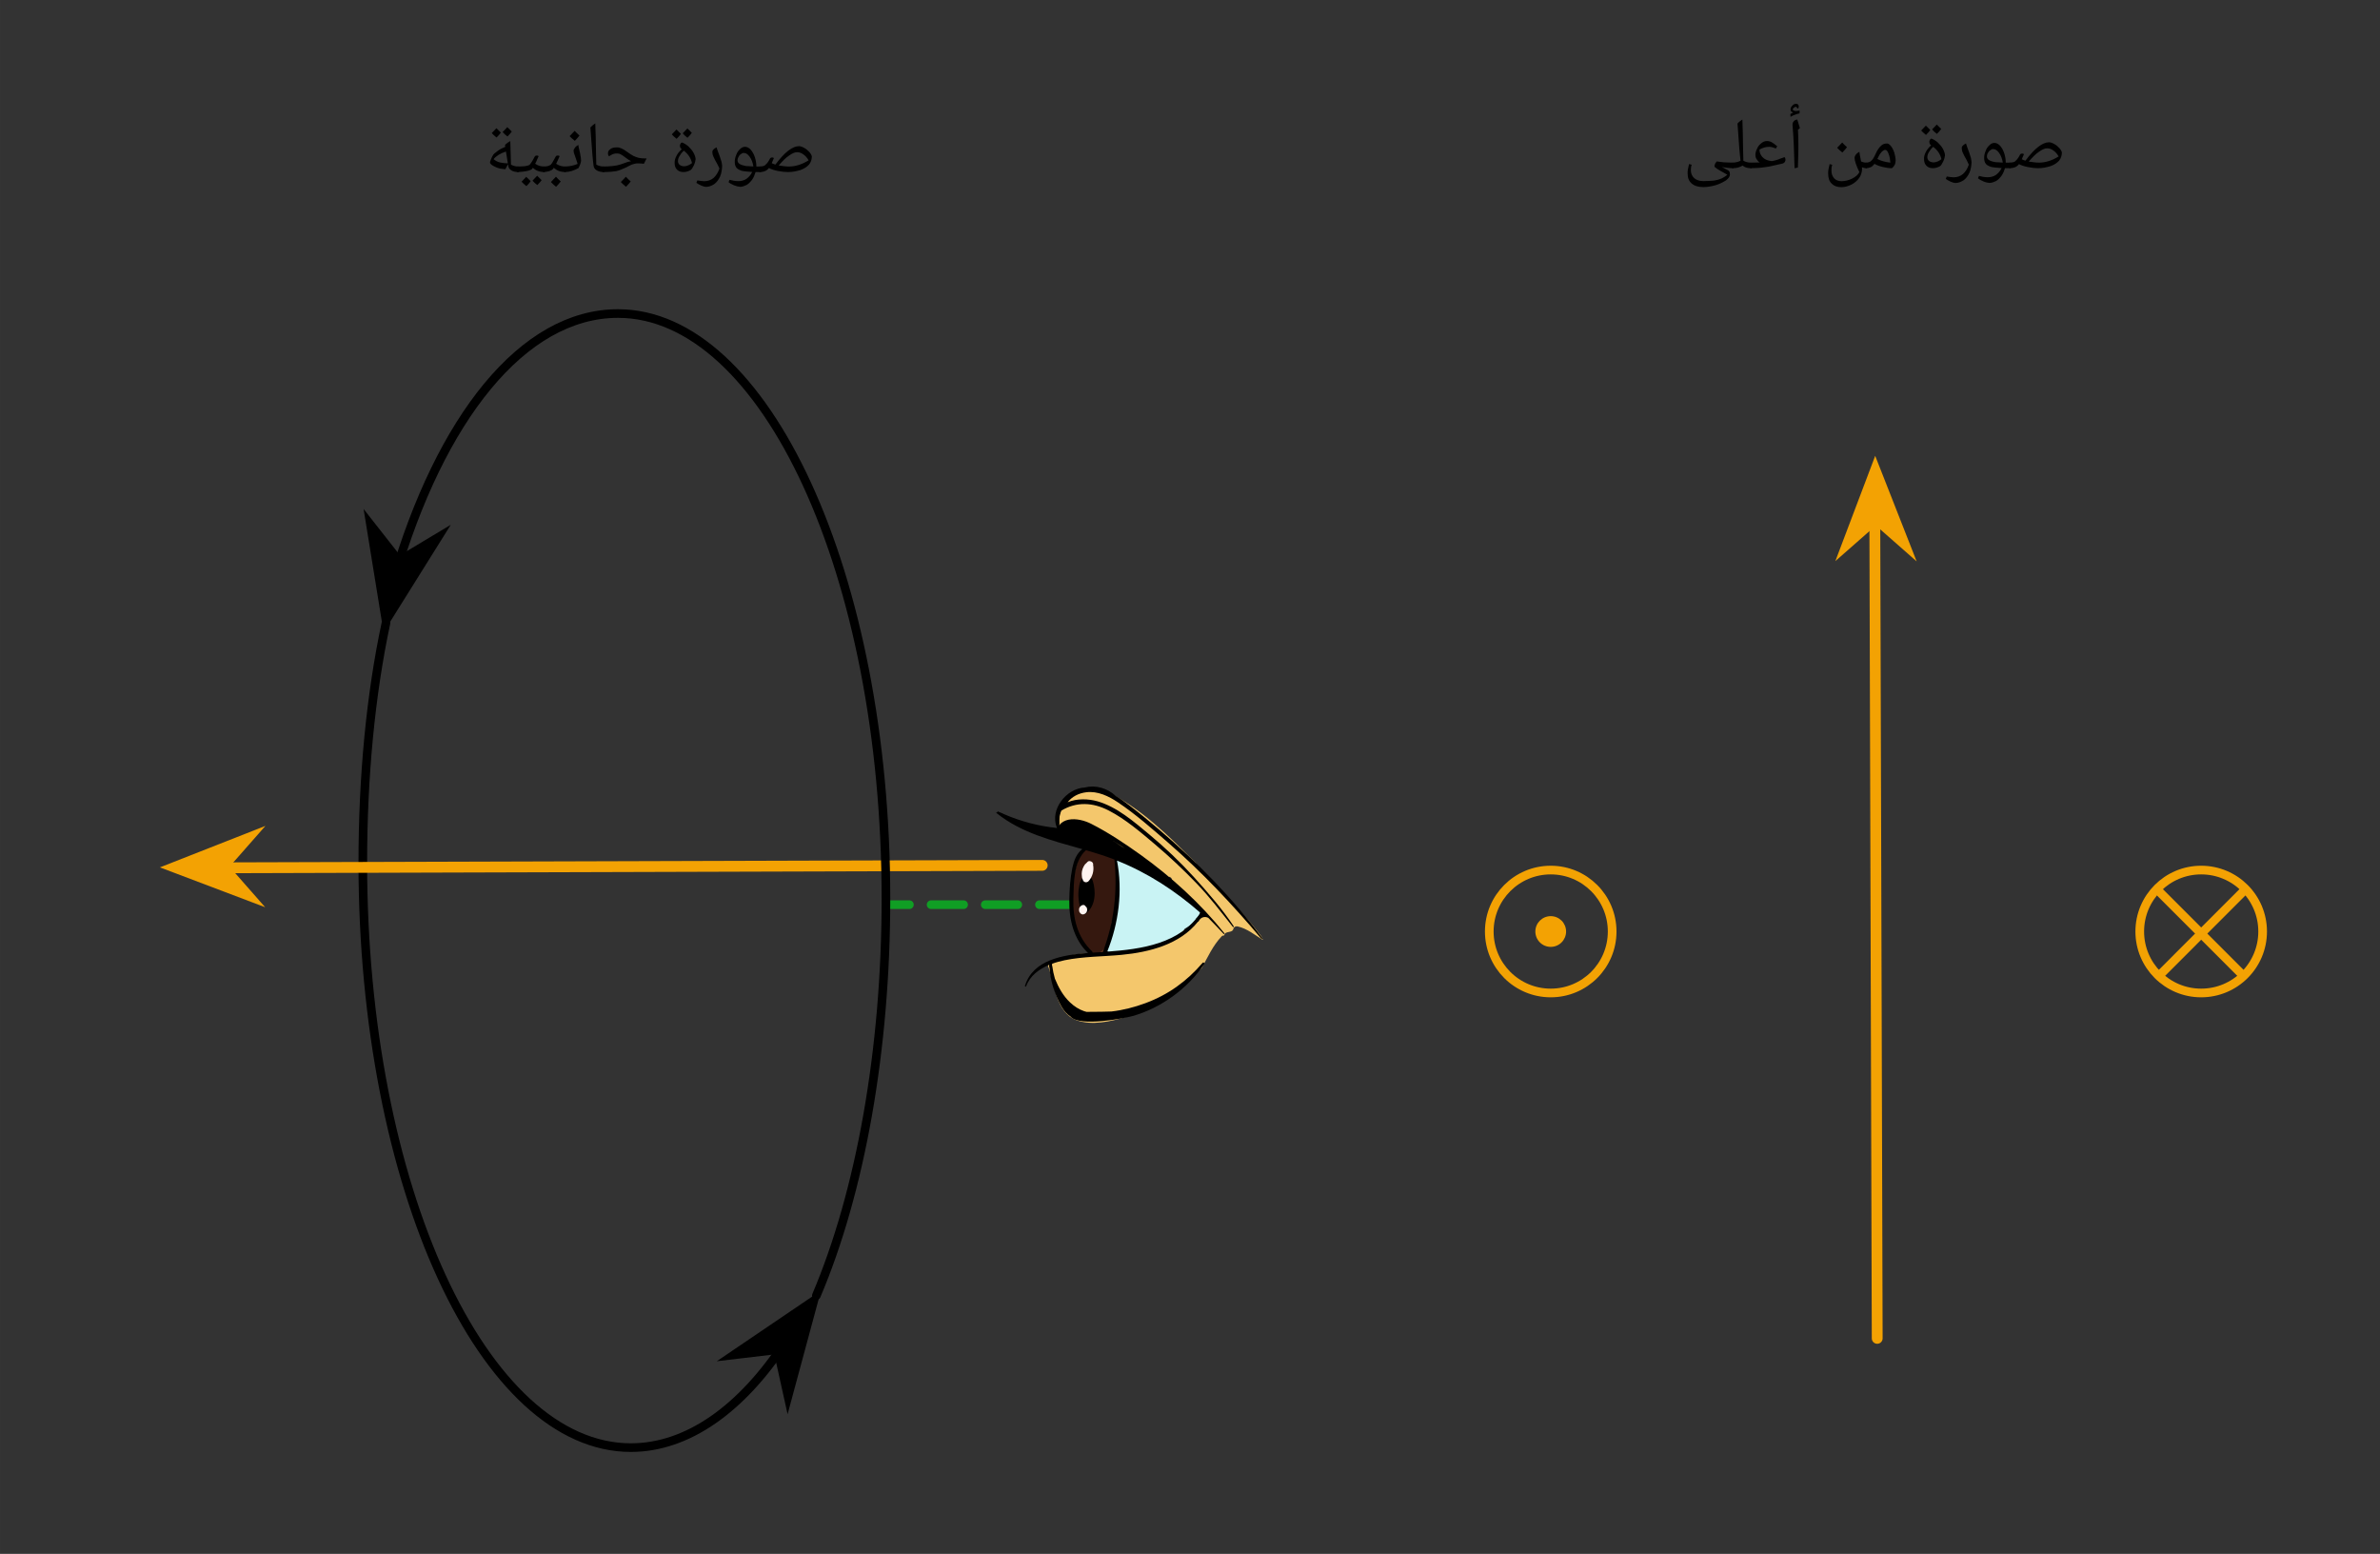<svg width="489.947" height="319.813" viewBox="0 0 367.46 239.86" class="displayed_equation" xmlns="http://www.w3.org/2000/svg">
  <rect x="0" y="0" width="367.46" height="239.86" fill="#333333" stroke="none"/>
  <defs>
    <clipPath id="svg705151051624tikz_00006a">
      <path d="M 94 181 L 145 181 L 145 224.125 L 94 224.125 Z M 94 181" />
    </clipPath>
    <clipPath id="svg705151051624tikz_00006b">
      <path d="M 55 95 L 122 95 L 122 224.125 L 55 224.125 Z M 55 95" />
    </clipPath>
    <clipPath id="svg705151051624tikz_00006c">
      <path d="M 60 47.727 L 138 47.727 L 138 201 L 60 201 Z M 60 47.727" />
    </clipPath>
    <clipPath id="svg705151051624tikz_00006d">
      <path d="M 314 118 L 351.727 118 L 351.727 170 L 314 170 Z M 314 118" />
    </clipPath>
    <clipPath id="svg705151051624tikz_00006e">
      <path d="M 313 118 L 351.727 118 L 351.727 170 L 313 170 Z M 313 118" />
    </clipPath>
  </defs>
  <path d="M 1655.078 1002.116 L 1367.852 1002.116" transform="matrix(.1 0 0 -.1 0 239.86)" fill="none" stroke-width="13.336" stroke-linecap="round" stroke-linejoin="round" stroke="#109e24" stroke-dasharray="50.199,33.466" stroke-miterlimit="10" />
  <path d="M 595.977 1441.217 L 675.586 1568.522 L 615.859 1532.702 L 572.109 1588.405 Z M 595.977 1441.217" transform="matrix(.1 0 0 -.1 0 239.86)" stroke-width="13.37" stroke-linecap="round" stroke="#000" stroke-miterlimit="10" />
  <path d="M 125.641 200.781 L 113.312 209.137 L 120.078 208.336 L 121.664 215.5 Z M 125.641 200.781" />
  <g clip-path="url(#svg705151051624tikz_00006a)">
    <path d="M 1256.406 390.788 L 1133.125 307.233 L 1200.781 315.241 L 1216.641 243.6 Z M 1256.406 390.788" transform="matrix(.1 0 0 -.1 0 239.86)" fill="none" stroke-width="13.37" stroke-linecap="round" stroke="#000" stroke-miterlimit="10" />
  </g>
  <g clip-path="url(#svg705151051624tikz_00006b)">
    <path d="M 595.977 1437.233 C 572.109 1325.787 560.156 1198.483 560.156 1067.155 C 560.156 565.866 747.188 164.03 973.984 164.03 C 1061.523 164.03 1145.078 223.717 1212.656 327.116" transform="matrix(.1 0 0 -.1 0 239.86)" fill="none" stroke-width="13.336" stroke-linecap="round" stroke-linejoin="round" stroke="#000" stroke-miterlimit="10" />
  </g>
  <path d="M 340.508 1059.03 L 1609.141 1062.819" transform="matrix(.1 0 0 -.1 0 239.86)" fill="none" stroke-width="16.733" stroke-linecap="round" stroke-linejoin="round" stroke="#f3a203" stroke-miterlimit="10" />
  <path d="M 403.711 1002.116 L 352.148 1060.748 L 403.984 1119.655 L 251.523 1059.733 Z M 403.711 1002.116" transform="matrix(.1 0 0 -.1 0 239.86)" fill="#f3a203" stroke-width="3.347" stroke="#f3a203" stroke-miterlimit="10" />
  <path d="M 2894.609 1601.256 L 2898.32 332.702" transform="matrix(.1 0 0 -.1 0 239.86)" fill="none" stroke-width="16.733" stroke-linecap="round" stroke-linejoin="round" stroke="#f3a203" stroke-miterlimit="10" />
  <path d="M 2837.617 1538.131 L 2896.211 1589.655 L 2955.156 1537.819 L 2895.234 1690.319 Z M 2837.617 1538.131" transform="matrix(.1 0 0 -.1 0 239.86)" fill="#f3a203" stroke-width="3.347" stroke="#f3a203" stroke-miterlimit="10" />
  <g clip-path="url(#svg705151051624tikz_00006c)">
    <path d="M 1260.43 398.795 C 1328.086 557.936 1367.852 776.725 1367.852 1011.53 C 1367.852 1512.819 1180.82 1914.616 954.102 1914.616 C 806.836 1914.616 679.531 1751.569 607.93 1504.889" transform="matrix(.1 0 0 -.1 0 239.86)" fill="none" stroke-width="13.336" stroke-linecap="round" stroke-linejoin="round" stroke="#000" stroke-miterlimit="10" />
  </g>
  <path d="M 2489.102 960.709 C 2489.102 908.288 2446.641 865.827 2394.258 865.827 C 2341.836 865.827 2299.375 908.288 2299.375 960.709 C 2299.375 1013.092 2341.836 1055.553 2394.258 1055.553 C 2446.641 1055.553 2489.102 1013.092 2489.102 960.709 Z M 2489.102 960.709" transform="matrix(.1 0 0 -.1 0 239.86)" fill="none" stroke-width="13.386" stroke-linecap="round" stroke-linejoin="round" stroke="#f3a203" stroke-miterlimit="10" />
  <path d="M 241.797 143.789 C 241.797 145.102 240.734 146.164 239.426 146.164 C 238.113 146.164 237.051 145.102 237.051 143.789 C 237.051 142.48 238.113 141.418 239.426 141.418 C 240.734 141.418 241.797 142.48 241.797 143.789 Z M 241.797 143.789" fill="#f3a203" />
  <path d="M 3493.398 960.709 C 3493.398 908.288 3450.859 865.827 3398.516 865.827 C 3346.133 865.827 3303.672 908.288 3303.672 960.709 C 3303.672 1013.092 3346.133 1055.553 3398.516 1055.553 C 3450.859 1055.553 3493.398 1013.092 3493.398 960.709 Z M 3493.398 960.709" transform="matrix(.1 0 0 -.1 0 239.86)" fill="none" stroke-width="13.386" stroke-linecap="round" stroke-linejoin="round" stroke="#f3a203" stroke-miterlimit="10" />
  <g clip-path="url(#svg705151051624tikz_00006d)">
    <path d="M 3467.852 1026.881 L 3333.086 891.998" transform="matrix(.1 0 0 -.1 0 239.86)" fill="none" stroke-width="13.386" stroke="#f3a203" stroke-miterlimit="10" />
  </g>
  <g clip-path="url(#svg705151051624tikz_00006e)">
    <path d="M 3329.141 1026.881 L 3463.359 892.623" transform="matrix(.1 0 0 -.1 0 239.86)" fill="none" stroke-width="13.386" stroke="#f3a203" stroke-miterlimit="10" />
  </g>
  <path d="M 194.758 144.555 C 192.711 141.832 190.32 139.332 188.039 136.879 C 187.48 136.285 185.32 134.535 184.609 133.203 C 180.391 128.977 176.141 124.723 170.715 122.105 C 170.184 121.914 169.637 121.758 169.07 121.625 C 169.02 121.617 168.969 121.594 168.93 121.574 C 167.699 121.547 166.578 121.703 165.488 122.395 C 164.32 123.715 163.719 125.316 163.133 127.078 C 163.133 127.078 163.133 127.086 163.125 127.086 C 163.145 127.223 163.164 127.363 163.188 127.492 C 163.48 127.539 163.77 127.594 164.051 127.652 C 164.129 127.629 164.211 127.625 164.301 127.645 C 164.785 127.734 165.246 127.883 165.691 128.059 C 165.848 128.105 166.008 128.145 166.172 128.191 C 166.258 128.215 166.328 128.262 166.383 128.312 C 166.773 128.453 167.164 128.613 167.523 128.82 C 167.371 127.941 166.539 127.289 165.66 127.23 C 165.113 127.055 164.504 127.086 164.012 127.422 C 164.066 127.281 164.117 127.141 164.168 127.008 C 164.695 126.902 165.215 126.836 165.727 126.789 C 169.91 129.785 174.211 132.602 178.621 135.25 C 179.309 135.664 180.031 135.625 180.617 135.336 C 180.699 135.414 180.793 135.492 180.879 135.57 C 180.898 135.754 180.98 135.941 181.145 136.09 C 182.309 137.207 183.477 138.316 184.645 139.43 C 184.684 139.594 184.773 139.758 184.941 139.895 C 185.234 140.145 185.543 140.5 185.879 140.777 C 185.176 141.551 184.551 142.391 183.93 143.242 C 183.785 143.398 183.633 143.559 183.484 143.715 C 183.094 143.551 182.648 143.551 182.191 143.809 C 181.328 144.289 180.473 144.781 179.609 145.266 C 179.488 145.285 179.355 145.309 179.223 145.355 C 176.961 146.109 174.668 146.68 172.34 147.082 C 170.973 146.926 169.605 146.91 168.238 147.027 C 168.207 146.984 168.172 146.945 168.141 146.898 C 168.074 147.074 167.91 147.215 167.672 147.215 C 165.488 147.207 163.594 147.949 161.695 148.879 C 161.746 148.934 161.789 148.996 161.812 149.07 C 162.77 151.801 163.027 156.324 166.203 157.477 C 168.586 158.344 171.5 157.691 173.922 156.953 C 175.504 156.324 177.137 155.824 178.672 155.082 C 180.84 154.043 182.461 152.312 184.164 150.68 C 184.617 150.25 185.078 149.824 185.551 149.418 C 186.469 147.738 187.262 145.973 188.59 144.562 C 188.715 144.43 188.863 144.391 189.004 144.41 C 189.145 143.586 190.254 144.129 190.434 143.367 C 190.496 143.078 190.805 142.941 191.074 143 C 192.578 143.34 193.719 144.32 194.984 145.094 C 194.906 144.918 194.828 144.73 194.758 144.555 Z M 194.758 144.555" fill="#f4c76c" />
  <path d="M 167.227 145.527 C 167.773 146.578 168.633 147.664 169.977 147.246 C 171.43 146.793 171.488 144.746 171.652 143.367 C 172.184 142.082 172.246 140.613 172.32 139.223 C 172.438 137.113 172.66 134.465 172.012 132.441 C 171.551 130.984 170.098 130.711 168.684 130.711 C 166.887 130.711 166.508 132.297 166.094 133.793 C 165.027 137.633 165.383 141.977 167.227 145.527 Z M 167.227 145.527" fill="#5fdd5f" />
  <path d="M 172.336 135.098 C 172.07 138.316 172.242 141.445 171.539 144.637 C 171.336 145.105 171.113 145.586 170.879 146.078 C 170.496 146.852 171.598 147.41 172.109 146.867 C 172.215 146.918 172.348 146.945 172.492 146.957 C 174.465 147.074 176.547 146.387 178.441 145.867 C 179.75 145.508 180.977 145.02 182.039 144.215 C 182.086 144.18 182.133 144.148 182.172 144.117 C 182.34 143.984 182.504 143.848 182.656 143.695 C 182.773 143.586 182.863 143.461 182.93 143.336 C 183.43 143.086 183.891 142.77 184.305 142.402 C 184.527 142.211 184.645 141.988 184.672 141.777 C 184.742 141.719 184.809 141.676 184.875 141.621 C 185.348 141.223 185.52 140.289 184.883 139.91 C 184.625 139.758 184.375 139.633 184.125 139.566 C 184.105 139.539 184.094 139.516 184.074 139.488 C 181.574 135.965 177.223 134.344 173.527 132.422 C 172.812 132.047 171.961 132.777 172.082 133.523 C 172.168 134.051 172.254 134.574 172.336 135.098 Z M 172.336 135.098" fill="#c9f3f4" />
  <path d="M 165.891 136.246 C 165.688 137.508 165.629 138.746 165.691 140.039 C 165.707 140.258 165.77 140.434 165.867 140.586 C 165.867 140.793 165.883 141.004 165.895 141.215 C 165.73 141.488 165.672 141.832 165.797 142.211 C 166.395 143.992 167.266 145.574 168.449 147.023 C 168.973 147.664 170.215 147.664 170.504 146.766 C 170.566 146.562 170.629 146.359 170.691 146.156 C 170.777 146.027 170.844 145.883 170.879 145.703 C 171 145.094 171.113 144.484 171.219 143.867 C 171.402 143.703 171.547 143.465 171.59 143.152 C 171.836 141.668 172.012 140.18 172.121 138.691 C 172.492 136.871 172.531 135.105 172.254 133.27 C 172.234 133.145 172.203 133.039 172.16 132.934 C 172.145 132.625 172.117 132.316 172.07 132.004 C 171.953 131.129 171.152 130.781 170.469 130.93 C 170.023 130.691 169.492 130.59 168.859 130.711 C 168.496 130.773 168.172 130.922 167.883 131.117 C 167.418 131.137 166.965 131.371 166.781 131.883 C 166.34 133.078 166.02 134.281 165.809 135.531 C 165.766 135.809 165.805 136.051 165.891 136.246 Z M 165.891 136.246" fill="#66331f" />
  <path d="M 165.508 137.535 C 165.277 139.938 165.457 142.391 166.301 144.66 C 166.84 146.105 168.402 148.152 170.117 146.812 C 171.191 145.973 171.441 143.984 171.605 142.336 C 172.477 140.801 172.414 138.727 172.438 137.047 C 172.457 135.445 172.703 133.125 171.809 131.707 C 171.211 130.754 170.184 130.406 169.176 130.637 C 168.684 130.422 168.008 130.5 167.621 130.906 C 166.086 132.492 165.719 135.434 165.508 137.535 Z M 165.508 137.535" fill="#35180f" />
  <path d="M 153.855 125.504 C 157.672 128.574 162.449 129.758 167.098 131.074 C 166.203 131.766 165.805 132.848 165.574 133.938 C 165.238 135.551 165.121 137.277 165.094 138.926 C 165.043 141.977 165.766 144.93 167.98 147.102 C 164.105 147.398 159.496 148.141 158.25 152.168 C 158.219 152.285 158.387 152.363 158.434 152.246 C 159.031 150.605 160.43 149.582 161.996 148.934 C 161.996 148.945 161.996 148.961 161.996 148.973 C 161.992 149.039 161.984 149.105 161.977 149.168 C 161.965 149.234 161.992 149.281 162.023 149.312 C 162.168 151.426 162.844 153.5 163.875 155.344 C 164.262 156.039 164.73 156.551 165.273 156.906 C 166.648 158.57 173.738 157.156 174.906 156.828 C 179.289 155.574 183.371 152.602 185.926 148.82 C 186.043 148.656 185.805 148.473 185.676 148.629 C 183.215 151.484 180.387 153.539 176.84 154.852 C 175.156 155.477 173.402 155.926 171.609 156.137 C 171.297 156.172 169.211 156.184 167.754 156.195 C 167.609 156.156 167.469 156.121 167.332 156.07 C 166.539 155.797 165.824 155.316 165.215 154.738 C 164.129 153.719 163.43 152.422 162.871 151.066 C 162.688 150.438 162.551 149.785 162.465 149.121 C 162.457 149.082 162.438 149.055 162.418 149.031 C 162.422 148.945 162.438 148.859 162.449 148.773 C 162.449 148.77 162.449 148.762 162.449 148.762 C 163.086 148.527 163.75 148.355 164.379 148.223 C 167.262 147.633 170.246 147.672 173.168 147.391 C 177.492 146.977 182.156 145.781 184.945 142.293 C 185.004 142.277 185.059 142.238 185.09 142.168 C 185.387 141.57 186.027 141.406 186.555 141.68 C 187.355 142.496 188.148 143.32 188.93 144.16 C 188.996 144.234 189.113 144.148 189.047 144.07 C 185.348 139.445 180.844 135.348 176.035 131.902 C 173.633 130.184 171.125 128.512 168.488 127.172 C 167.484 126.66 166.133 126.301 165.004 126.523 C 164.996 126.523 164.996 126.523 164.988 126.527 C 164.426 126.641 163.914 126.902 163.535 127.375 C 163.535 127.367 163.535 127.363 163.535 127.355 C 163.535 127.328 163.535 127.309 163.535 127.281 C 163.559 127.258 163.578 127.223 163.578 127.184 C 163.559 126.785 163.566 126.418 163.594 126.055 C 163.652 125.746 163.73 125.441 163.84 125.137 C 166.191 123.734 168.691 123.824 171.191 125.117 C 173.762 126.441 176.102 128.453 178.305 130.316 C 180.555 132.219 182.711 134.246 184.754 136.371 C 186.789 138.484 188.527 140.793 190.348 143.078 C 190.418 143.164 190.539 143.074 190.48 142.98 C 188.688 140.277 186.48 137.758 184.305 135.355 C 182.164 133.008 179.859 130.812 177.418 128.785 C 175.051 126.816 172.465 124.566 169.453 123.695 C 168.047 123.293 166.258 123.227 164.832 123.84 C 165.516 122.965 166.539 122.441 167.691 122.297 C 169.473 122.066 171.184 122.898 172.621 123.863 C 175.379 125.715 177.926 127.969 180.43 130.141 C 185.629 134.66 190.293 139.633 194.742 144.891 C 194.809 144.977 194.934 144.875 194.875 144.793 C 190.328 138.629 184.797 133.039 178.98 128.07 C 177.473 126.785 175.941 125.527 174.367 124.324 C 173.691 123.797 172.988 123.293 172.254 122.855 C 170.961 121.652 169.156 121.133 167.484 121.555 C 167.484 121.555 167.484 121.555 167.477 121.555 C 164.602 121.73 162.074 124.941 163.16 127.73 C 163.172 127.77 163.203 127.797 163.238 127.809 L 163.238 127.816 C 160.402 127.527 157.664 126.816 155.062 125.695 C 154.926 125.629 154.785 125.562 154.648 125.492 C 154.629 125.477 154.602 125.477 154.582 125.477 C 154.426 125.406 154.266 125.34 154.109 125.27 C 154.004 125.215 153.953 125.355 154.02 125.422 C 153.992 125.406 153.973 125.395 153.953 125.383 C 153.867 125.328 153.773 125.441 153.855 125.504 Z M 173.672 130.953 C 173.527 130.859 173.379 130.781 173.227 130.695 C 172.637 130.289 172.039 129.902 171.43 129.52 C 172.184 129.988 172.93 130.461 173.672 130.953 Z M 170.949 146.898 C 172.727 142.527 173.363 137.48 172.457 132.844 C 177.223 134.738 181.457 137.508 185.34 140.902 C 182.211 145.684 176.238 146.512 170.949 146.898 Z M 167.648 131.262 C 167.656 131.254 167.66 131.246 167.668 131.242 C 168.48 131.477 169.297 131.719 170.098 131.98 C 170.758 132.199 171.414 132.434 172.066 132.684 C 172.531 137.625 172.047 142.297 170.273 146.945 C 170.234 146.949 170.191 146.949 170.16 146.957 C 169.699 146.984 169.211 147.016 168.703 147.051 C 168.699 146.984 168.672 146.918 168.613 146.859 C 166.328 144.648 165.629 141.754 165.727 138.656 C 165.797 136.281 165.738 132.965 167.648 131.262 Z M 167.648 131.262" />
  <path d="M 166.5 137.863 C 166.484 138.156 166.5 138.453 166.531 138.742 C 166.598 139.488 166.773 140.227 167.051 140.934 C 167.109 141.082 167.266 141.137 167.402 141.098 C 167.469 141.098 167.527 141.082 167.582 141.051 C 167.59 141.043 167.602 141.031 167.609 141.023 C 167.66 141.012 167.715 140.98 167.754 140.922 C 167.758 140.914 167.758 140.914 167.758 140.906 C 169.164 139.793 169.23 137.586 168.719 135.973 C 168.488 135.238 167.859 135.121 167.484 135.324 C 166.953 135.461 166.711 136.238 166.629 136.723 C 166.629 136.746 166.621 136.781 166.621 136.805 C 166.531 137.188 166.508 137.598 166.5 137.863 Z M 166.5 137.863" />
  <path d="M167.031 135.219C167.039 135.309 167.051 135.398 167.062 135.492 167.078 135.578 167.109 135.637 167.145 135.695 167.164 135.754 167.18 135.82 167.207 135.883 167.371 136.246 167.832 136.285 168.09 135.996 168.691 135.316 168.941 134.383 168.77 133.5 168.828 133.223 168.613 132.992 168.352 132.941 168.215 132.895 168.055 132.906 167.918 133.031 167.879 133.07 167.84 133.117 167.801 133.156 167.734 133.215 167.668 133.273 167.609 133.34 167.57 133.367 167.535 133.398 167.504 133.441 167.469 133.484 167.445 133.535 167.41 133.59 167.402 133.598 167.398 133.602 167.398 133.609 167.352 133.676 167.32 133.738 167.285 133.805 167.059 134.238 166.965 134.73 167.031 135.219zM166.676 140.793C166.742 140.934 166.855 141.051 167.012 141.117 167.266 141.227 167.57 141.07 167.719 140.859 167.879 140.645 167.883 140.387 167.801 140.141 167.773 140.055 167.707 139.98 167.629 139.938 167.613 139.91 167.602 139.883 167.582 139.855 167.312 139.488 166.809 139.793 166.664 140.121 166.59 140.27 166.578 140.441 166.613 140.605 166.617 140.672 166.637 140.734 166.676 140.793zM166.676 140.793" fill="#fff3f0" />
  <path d="M 119.227 24.309 C 119.324 24.289 119.418 24.34 119.488 24.41 C 119.301 24.773 119.219 25.047 119.156 25.188 C 119.32 25.266 119.523 25.348 119.715 25.406 C 121.137 23.492 122.359 22.562 123.367 22.562 C 123.555 22.562 123.84 22.648 124.148 22.82 C 124.441 22.973 124.734 23.211 124.977 23.48 C 125.195 23.742 125.344 23.988 125.344 24.191 C 125.328 24.641 125.199 25.055 124.906 25.406 C 124.609 25.742 124.172 26.039 123.582 26.25 C 122.969 26.426 122.379 26.559 121.734 26.559 C 121.184 26.559 120.641 26.504 120.074 26.387 C 119.48 26.262 119.051 26.117 118.719 25.93 L 118.523 26.148 C 118.27 26.395 117.867 26.559 117.301 26.559 C 117.238 26.559 117.207 26.527 117.207 26.465 L 117.207 25.801 C 117.203 25.727 117.238 25.707 117.301 25.707 C 117.637 25.691 117.902 25.645 118.098 25.523 C 118.262 25.379 118.492 25.164 118.695 24.816 L 118.871 24.504 C 118.922 24.359 119.062 24.309 119.227 24.309 Z M 121.852 25.707 C 122.809 25.691 123.82 25.387 124.844 24.75 C 124.602 24.324 124.344 24.051 124.027 23.828 C 123.699 23.586 123.395 23.496 123.086 23.496 C 122.703 23.484 122.312 23.672 121.824 24.016 C 121.328 24.34 120.805 24.867 120.23 25.543 C 120.805 25.625 121.355 25.707 121.852 25.707 Z M 121.844 22.016 Z M 122.746 26.887 Z M 122.746 27.141 L 122.746 27.141" />
  <path d="M114.262 28.836C114 28.809 113.715 28.758 113.344 28.609 112.957 28.441 112.684 28.293 112.484 28.117L112.641 27.754C113.027 27.859 113.496 27.961 114.004 27.961 114.465 27.961 114.879 27.848 115.234 27.617 115.582 27.371 115.898 27.031 116.141 26.543 115.398 26.488 114.867 26.457 114.504 26.359 114.141 26.227 113.871 26.102 113.703 25.891 113.531 25.664 113.445 25.387 113.445 25.023 113.43 24.621 113.523 24.27 113.676 23.895 113.805 23.512 114.027 23.227 114.277 23 114.5 22.762 114.773 22.66 115.027 22.66 115.324 22.66 115.617 22.801 115.883 23.074 116.121 23.348 116.367 23.734 116.531 24.215 116.684 24.68 116.777 25.18 116.777 25.656L116.777 25.707 117.445 25.707C117.492 25.691 117.535 25.738 117.535 25.801L117.535 26.465C117.523 26.527 117.504 26.559 117.445 26.559L116.656 26.559C116.527 26.988 116.371 27.379 116.129 27.734 115.875 28.062 115.602 28.359 115.277 28.551 114.926 28.711 114.613 28.836 114.262 28.836zM114.852 23.613C114.68 23.594 114.543 23.672 114.391 23.789 114.203 23.898 114.109 24.055 114.016 24.23 113.914 24.383 113.871 24.562 113.871 24.703 113.848 24.953 113.977 25.168 114.184 25.301 114.363 25.422 114.695 25.539 115.094 25.613 115.113 25.605 115.199 25.633 115.266 25.641 115.305 25.621 115.68 25.668 116.32 25.695 116.223 25.102 116.043 24.617 115.758 24.215 115.453 23.793 115.172 23.613 114.852 23.613zM114.809 22.113zM114.535 29.383zM114.918 20.598L114.918 20.598M108.984 28.848C108.777 28.816 108.559 28.777 108.25 28.637 107.922 28.469 107.695 28.355 107.516 28.219L107.672 27.848C108.055 27.902 108.43 27.973 108.727 27.973 109.277 27.969 109.766 27.805 110.164 27.473 110.539 27.133 110.867 26.652 111.078 26.012 110.953 25.754 110.867 25.535 110.738 25.309 110.465 24.84 110.285 24.492 110.168 24.215 110.027 23.922 109.988 23.711 109.988 23.523 109.961 23.312 110.047 23.184 110.16 23.066 110.258 22.949 110.438 22.844 110.641 22.742 110.68 22.918 110.77 23.176 110.863 23.426 110.938 23.652 111.055 23.93 111.148 24.191 111.227 24.441 111.324 24.707 111.395 24.961 111.434 25.215 111.496 25.445 111.496 25.656 111.465 26.203 111.387 26.777 111.168 27.273 110.926 27.766 110.645 28.156 110.258 28.434 109.855 28.684 109.449 28.848 108.984 28.848zM109.934 22.195zM109.016 29.395L109.016 29.395M104.984 22.523C104.957 22.387 105.016 22.297 105.07 22.195 105.105 22.082 105.199 22.023 105.289 21.988 105.594 22.098 105.949 22.305 106.27 22.582 106.562 22.852 106.855 23.188 107.07 23.566 107.266 23.941 107.398 24.285 107.398 24.59 107.367 24.805 107.312 25.117 107.137 25.504 106.949 25.875 106.797 26.137 106.637 26.246 106.312 26.426 105.953 26.559 105.531 26.559 105.102 26.559 104.781 26.438 104.531 26.191 104.273 25.934 104.16 25.598 104.16 25.148 104.141 24.77 104.25 24.449 104.426 24.098 104.594 23.73 104.883 23.387 105.266 23.02 105.129 22.934 105.074 22.875 105.039 22.785 104.992 22.691 104.984 22.613 104.984 22.523zM104.676 24.82C104.648 25.066 104.762 25.293 104.93 25.445 105.094 25.566 105.344 25.668 105.652 25.668 105.836 25.664 106.074 25.613 106.309 25.504 106.543 25.379 106.727 25.281 106.844 25.172 106.676 24.43 106.27 23.797 105.582 23.262 105.277 23.52 105.086 23.793 104.922 24.074 104.75 24.352 104.676 24.605 104.676 24.82zM105.293 21.441zM105.812 26.887zM105.812 27.141zM105.129 20.664C104.98 20.879 104.77 21.133 104.465 21.43 104.105 21.137 103.879 20.93 103.719 20.742 103.91 20.535 104.156 20.312 104.441 19.988 104.516 20.07 104.758 20.305 105.129 20.664zM106.816 20.504C106.672 20.711 106.453 20.98 106.145 21.27 105.812 21.016 105.578 20.789 105.406 20.578 105.484 20.5 105.727 20.258 106.129 19.824 106.203 19.898 106.445 20.148 106.816 20.504zM105.305 21.539zM105.254 19.551zM105.305 21.43L105.305 21.43M93.102 26.559C93.039 26.559 93.008 26.527 93.008 26.465L93.008 25.801C93.004 25.727 93.039 25.707 93.102 25.707 94.199 25.691 95.059 25.613 95.688 25.422L96.312 25.207C96.73 25.031 97.109 24.938 97.438 24.879 97.133 24.727 96.859 24.551 96.574 24.32 96.246 24.066 96.023 23.922 95.836 23.828 95.637 23.711 95.457 23.688 95.262 23.688 94.883 23.68 94.582 23.781 94.297 23.961L94.035 24.125C93.914 23.992 93.871 23.871 93.871 23.688 93.848 23.398 93.996 23.184 94.242 23.012 94.477 22.82 94.816 22.754 95.223 22.754 95.453 22.723 95.699 22.805 95.941 22.906 96.168 22.992 96.465 23.176 96.785 23.41 97.148 23.68 97.508 23.914 97.781 24.059 98.027 24.168 98.332 24.305 98.613 24.367 98.891 24.426 99.301 24.461 99.836 24.461L99.41 25.285C99.172 25.246 98.969 25.234 98.781 25.227L98.742 25.219 98.516 25.227C98.25 25.203 98.008 25.266 97.773 25.34 97.512 25.391 97.172 25.582 96.676 25.84 96.094 26.102 95.613 26.316 95.164 26.414 94.691 26.492 94.027 26.559 93.102 26.559zM96.711 22.207zM96.676 26.887zM96.676 27.141zM97.379 28.012C97.176 28.246 96.961 28.535 96.656 28.832 96.316 28.555 96.066 28.336 95.852 28.098 96.172 27.758 96.449 27.496 96.633 27.277 96.883 27.555 97.141 27.805 97.379 28.012zM96.629 28.098zM96.633 27.168zM96.656 28.941zM96.633 27.004L96.633 27.004" />
  <path d="M93.324 25.801L93.324 26.465C93.316 26.527 93.293 26.559 93.23 26.559 92.781 26.559 92.426 26.473 92.133 26.301 91.832 26.113 91.68 25.891 91.645 25.586 91.512 24.621 91.398 23.156 91.262 21.16L91.152 19.668C91.344 19.453 91.613 19.25 91.906 19.047 91.957 20.156 92 21.793 92.027 23.875L92.066 25.414C92.395 25.59 92.805 25.707 93.23 25.707 93.281 25.691 93.324 25.738 93.324 25.801zM91.57 18.5zM92.242 27.141L92.242 27.141M87.199 26.559C87.137 26.559 87.105 26.527 87.105 26.465L87.105 25.801C87.105 25.727 87.137 25.707 87.199 25.707 87.539 25.691 87.887 25.668 88.246 25.594 88.586 25.508 88.914 25.422 89.18 25.297 89.059 24.938 88.949 24.539 88.773 24.066 88.609 23.68 88.562 23.43 88.562 23.316 88.543 23.133 88.629 22.984 88.762 22.816 88.875 22.625 89.074 22.496 89.297 22.371 89.297 22.578 89.414 23.012 89.559 23.656 89.645 24.117 89.715 24.531 89.715 24.805 89.711 24.898 89.68 25.07 89.609 25.277 89.539 25.477 89.445 25.703 89.32 25.941 88.625 26.328 87.926 26.559 87.199 26.559zM88.754 21.824zM88.621 26.887zM88.621 27.141zM89.469 20.926C89.273 21.156 89.055 21.449 88.75 21.742 88.398 21.453 88.148 21.238 87.945 21.02 88.312 20.613 88.59 20.359 88.727 20.195 88.953 20.445 89.211 20.699 89.469 20.926zM88.75 21.855zM88.727 19.926L88.727 19.926" />
  <path d="M 83.898 26.559 C 83.836 26.559 83.805 26.527 83.805 26.465 L 83.805 25.801 C 83.805 25.727 83.836 25.707 83.898 25.707 C 84.172 25.691 84.41 25.68 84.605 25.629 C 84.801 25.551 84.957 25.496 85.066 25.398 C 85.152 25.285 85.352 25.016 85.59 24.551 L 85.789 24.191 C 85.824 24.062 85.969 24.012 86.133 24.012 C 86.223 23.992 86.324 24.039 86.406 24.098 C 86.242 24.48 86.062 24.887 85.863 25.285 C 86.102 25.434 86.355 25.551 86.566 25.613 C 86.754 25.656 87.012 25.707 87.27 25.707 C 87.309 25.691 87.363 25.738 87.363 25.801 L 87.363 26.465 C 87.34 26.527 87.332 26.559 87.27 26.559 C 86.555 26.559 85.988 26.34 85.504 25.902 L 85.316 26.148 C 85.234 26.215 85.062 26.336 84.781 26.426 C 84.473 26.492 84.207 26.559 83.898 26.559 Z M 85.559 23.465 Z M 85.797 26.887 Z M 85.797 27.141 Z M 86.578 28.012 C 86.379 28.246 86.164 28.535 85.855 28.832 C 85.516 28.555 85.27 28.336 85.055 28.098 C 85.371 27.758 85.648 27.496 85.836 27.277 C 86.082 27.555 86.34 27.805 86.578 28.012 Z M 85.828 28.098 Z M 85.836 27.168 Z M 85.855 28.941 Z M 85.836 27.004 L 85.836 27.004" />
  <path d="M 82.891 24.012 C 82.965 23.992 83.086 24.039 83.164 24.098 C 83.008 24.41 82.91 24.695 82.809 24.914 C 82.703 25.113 82.645 25.254 82.625 25.281 C 82.867 25.434 83.109 25.551 83.328 25.613 C 83.535 25.656 83.777 25.707 84.035 25.707 C 84.086 25.691 84.129 25.738 84.129 25.801 L 84.129 26.465 C 84.117 26.527 84.098 26.559 84.035 26.559 C 83.336 26.559 82.754 26.344 82.262 25.906 L 82.082 26.148 C 81.977 26.203 81.734 26.324 81.27 26.418 C 80.781 26.492 80.348 26.559 79.898 26.559 C 79.836 26.559 79.805 26.527 79.805 26.465 L 79.805 25.801 C 79.805 25.727 79.836 25.707 79.898 25.707 C 80.363 25.691 80.758 25.688 81.078 25.648 C 81.375 25.578 81.629 25.539 81.762 25.445 C 81.875 25.32 82.09 25.051 82.352 24.551 L 82.547 24.191 C 82.598 24.062 82.727 24.012 82.891 24.012 Z M 82.324 23.465 Z M 82.016 26.887 Z M 82.016 27.141 Z M 81.934 27.965 C 81.789 28.18 81.578 28.438 81.273 28.73 C 80.914 28.438 80.691 28.234 80.531 28.047 C 80.715 27.836 80.969 27.613 81.25 27.293 C 81.301 27.352 81.543 27.586 81.934 27.965 Z M 83.625 27.809 C 83.48 28.004 83.266 28.273 82.953 28.566 C 82.609 28.305 82.383 28.078 82.215 27.883 C 82.379 27.723 82.621 27.48 82.938 27.129 C 82.988 27.18 83.23 27.43 83.625 27.809 Z M 82.082 28 Z M 82.062 27.129 Z M 82.094 28.84 L 82.094 28.84" />
  <path d="M78.023 26.121C77.605 26.066 77.336 26.051 77.18 26.016 77 25.961 76.867 25.93 76.703 25.867 76.535 25.801 76.367 25.723 76.191 25.625 75.984 25.504 75.883 25.434 75.793 25.34 75.672 25.223 75.66 25.164 75.66 25.09 75.641 24.98 75.711 24.82 75.812 24.578 75.906 24.332 75.992 24.164 76.059 24.051 76.152 23.812 76.418 23.602 76.801 23.328 77.18 23.035 77.586 22.836 78.012 22.664L77.973 22.359C78.207 22.129 78.504 21.93 78.789 21.773L78.891 25.41C79.199 25.59 79.621 25.707 80.059 25.707 80.102 25.691 80.148 25.738 80.148 25.801L80.148 26.465C80.133 26.527 80.117 26.559 80.059 26.559 79.586 26.559 79.238 26.477 78.957 26.305 78.656 26.121 78.516 25.895 78.473 25.586L78.434 25.352zM76.207 24.57C76.504 24.82 76.84 24.992 77.203 25.078 77.566 25.156 77.969 25.207 78.41 25.215L78.121 23.41 78.117 23.387C77.219 23.684 76.586 24.09 76.207 24.57zM77.492 21.227zM78.32 26.887zM78.102 27.25zM77.328 20.465C77.184 20.676 76.969 20.934 76.664 21.23 76.309 20.938 76.082 20.73 75.922 20.543 76.109 20.336 76.359 20.109 76.641 19.789 76.715 19.871 76.957 20.105 77.328 20.465zM79.016 20.305C78.871 20.512 78.652 20.781 78.344 21.07 78.012 20.816 77.781 20.59 77.605 20.379 77.684 20.301 77.926 20.055 78.328 19.625 78.406 19.699 78.645 19.945 79.016 20.305zM77.508 21.34zM77.453 19.352zM77.508 21.23L77.508 21.23M312.227 23.707C312.324 23.691 312.418 23.742 312.488 23.809 312.301 24.172 312.219 24.449 312.156 24.586 312.32 24.664 312.523 24.746 312.715 24.805 314.137 22.895 315.359 21.961 316.367 21.961 316.555 21.961 316.84 22.047 317.148 22.219 317.441 22.371 317.734 22.609 317.977 22.879 318.195 23.145 318.344 23.387 318.344 23.59 318.328 24.039 318.199 24.457 317.906 24.809 317.609 25.145 317.172 25.441 316.582 25.648 315.969 25.828 315.379 25.961 314.734 25.961 314.184 25.961 313.641 25.902 313.074 25.785 312.48 25.66 312.051 25.516 311.719 25.328L311.523 25.551C311.27 25.793 310.867 25.961 310.301 25.961 310.238 25.961 310.207 25.93 310.207 25.867L310.207 25.199C310.203 25.125 310.238 25.105 310.301 25.105 310.637 25.09 310.902 25.047 311.098 24.926 311.262 24.781 311.492 24.566 311.695 24.215L311.871 23.902C311.922 23.758 312.062 23.707 312.227 23.707zM314.852 25.105C315.809 25.09 316.82 24.789 317.844 24.148 317.602 23.727 317.344 23.449 317.027 23.23 316.699 22.984 316.395 22.898 316.086 22.898 315.703 22.887 315.312 23.07 314.824 23.414 314.328 23.738 313.805 24.27 313.23 24.941 313.805 25.023 314.355 25.105 314.852 25.105zM314.844 21.414zM315.746 26.289zM315.746 26.539L315.746 26.539" />
  <path d="M307.16 28.234C306.898 28.211 306.613 28.16 306.242 28.008 305.855 27.84 305.586 27.695 305.383 27.52L305.543 27.152C305.93 27.262 306.398 27.359 306.902 27.359 307.367 27.359 307.777 27.246 308.137 27.02 308.484 26.77 308.797 26.434 309.043 25.941 308.301 25.891 307.766 25.855 307.402 25.758 307.039 25.629 306.773 25.504 306.602 25.289 306.43 25.066 306.344 24.785 306.344 24.422 306.328 24.023 306.422 23.668 306.574 23.297 306.703 22.91 306.93 22.625 307.176 22.398 307.398 22.16 307.676 22.059 307.926 22.059 308.223 22.059 308.52 22.199 308.785 22.477 309.023 22.746 309.266 23.133 309.43 23.617 309.586 24.082 309.676 24.578 309.676 25.059L309.676 25.105 310.344 25.105C310.391 25.09 310.438 25.137 310.438 25.199L310.438 25.867C310.426 25.926 310.406 25.961 310.344 25.961L309.555 25.961C309.43 26.387 309.27 26.777 309.027 27.133 308.777 27.465 308.504 27.762 308.176 27.949 307.828 28.109 307.516 28.234 307.16 28.234zM307.754 23.012C307.582 22.992 307.445 23.07 307.289 23.191 307.105 23.301 307.008 23.453 306.914 23.629 306.812 23.781 306.773 23.965 306.773 24.105 306.746 24.352 306.875 24.566 307.082 24.703 307.262 24.82 307.594 24.941 307.992 25.012 308.012 25.008 308.102 25.035 308.164 25.039 308.207 25.023 308.578 25.066 309.223 25.098 309.125 24.5 308.945 24.02 308.66 23.617 308.355 23.195 308.07 23.012 307.754 23.012zM307.707 21.512zM307.434 28.781zM307.816 20L307.816 20M301.883 28.246C301.676 28.219 301.461 28.176 301.148 28.035 300.824 27.871 300.594 27.758 300.418 27.617L300.57 27.246C300.953 27.301 301.328 27.371 301.629 27.371 302.18 27.367 302.668 27.203 303.062 26.871 303.441 26.535 303.766 26.051 303.977 25.414 303.852 25.156 303.766 24.938 303.641 24.707 303.363 24.238 303.188 23.891 303.066 23.617 302.926 23.32 302.891 23.109 302.891 22.926 302.859 22.715 302.945 22.582 303.062 22.469 303.156 22.352 303.336 22.246 303.539 22.145 303.582 22.32 303.668 22.574 303.766 22.824 303.84 23.051 303.953 23.328 304.047 23.59 304.129 23.84 304.227 24.105 304.293 24.359 304.332 24.613 304.398 24.848 304.398 25.059 304.367 25.605 304.289 26.176 304.066 26.676 303.824 27.168 303.547 27.559 303.16 27.832 302.754 28.086 302.348 28.246 301.883 28.246zM302.836 21.598zM301.914 28.793L301.914 28.793M297.887 21.926C297.855 21.785 297.914 21.699 297.969 21.598 298.004 21.48 298.102 21.426 298.188 21.387 298.492 21.496 298.852 21.703 299.168 21.98 299.465 22.254 299.754 22.59 299.973 22.965 300.164 23.34 300.297 23.684 300.297 23.992 300.266 24.203 300.211 24.516 300.035 24.902 299.848 25.277 299.695 25.539 299.539 25.648 299.211 25.828 298.855 25.961 298.434 25.961 298.004 25.961 297.68 25.836 297.434 25.59 297.176 25.336 297.062 24.996 297.062 24.551 297.039 24.168 297.148 23.848 297.324 23.496 297.492 23.133 297.781 22.785 298.164 22.422 298.027 22.332 297.973 22.273 297.938 22.188 297.891 22.09 297.887 22.012 297.887 21.926zM297.574 24.223C297.551 24.465 297.66 24.695 297.832 24.844 297.992 24.965 298.242 25.066 298.555 25.066 298.734 25.066 298.973 25.012 299.211 24.902 299.445 24.781 299.625 24.684 299.746 24.57 299.578 23.832 299.172 23.199 298.484 22.66 298.18 22.922 297.984 23.191 297.82 23.473 297.648 23.754 297.574 24.004 297.574 24.223zM298.191 20.84zM298.715 26.289zM298.715 26.539zM298.027 20.062C297.883 20.277 297.672 20.531 297.363 20.828 297.008 20.535 296.781 20.332 296.621 20.145 296.809 19.934 297.059 19.711 297.344 19.391 297.414 19.473 297.656 19.707 298.027 20.062zM299.715 19.902C299.57 20.113 299.352 20.383 299.043 20.668 298.711 20.414 298.48 20.188 298.305 19.98 298.383 19.902 298.625 19.656 299.027 19.227 299.105 19.301 299.344 19.547 299.715 19.902zM298.207 20.938zM298.152 18.953zM298.207 20.828L298.207 20.828M288.102 25.961C288.039 25.961 288.008 25.93 288.008 25.867L288.008 25.199C288.004 25.125 288.039 25.105 288.102 25.105 288.383 25.09 288.625 25.039 288.82 24.902 289.008 24.75 289.184 24.555 289.324 24.277L289.551 23.828C289.82 23.191 290.117 22.781 290.395 22.531 290.637 22.258 290.973 22.152 291.301 22.152 291.52 22.121 291.734 22.285 291.953 22.555 292.152 22.789 292.344 23.16 292.477 23.582 292.586 23.992 292.68 24.406 292.68 24.793 292.652 25.012 292.637 25.234 292.551 25.422 292.449 25.59 292.32 25.789 292.109 25.961 291.656 25.961 291.184 25.898 290.68 25.773 290.148 25.645 289.754 25.488 289.414 25.293 289.234 25.52 289.047 25.699 288.84 25.805 288.617 25.895 288.383 25.961 288.102 25.961zM291.863 25.105C291.828 24.629 291.762 24.199 291.602 23.777 291.438 23.348 291.281 23.145 291.125 23.145 290.973 23.113 290.848 23.184 290.727 23.27 290.594 23.352 290.477 23.48 290.352 23.656 290.211 23.801 290.062 24.129 289.852 24.543 290.359 24.805 291.047 25.02 291.863 25.105zM290.867 21.605zM290.91 26.289zM290.691 26.648L290.691 26.648" />
  <path d="M284.289 28.891C283.621 28.883 283.152 28.707 282.797 28.34 282.406 27.949 282.262 27.457 282.262 26.785 282.242 26.562 282.273 26.367 282.301 26.176 282.328 25.98 282.387 25.703 282.48 25.336L282.891 25.434C282.777 25.738 282.766 26.027 282.766 26.234 282.742 26.758 282.898 27.207 283.172 27.512 283.422 27.797 283.828 27.969 284.316 27.969 284.867 27.965 285.422 27.832 285.973 27.562 286.5 27.293 286.895 26.961 287.078 26.566 286.562 25.496 286.344 24.785 286.344 24.43 286.328 24.211 286.398 24.059 286.508 23.902 286.617 23.73 286.809 23.59 287.078 23.426 287.086 23.668 287.195 24.172 287.336 24.879L287.34 24.922C287.574 25.023 287.859 25.105 288.156 25.105 288.199 25.09 288.246 25.137 288.246 25.199L288.246 25.867C288.23 25.926 288.219 25.961 288.156 25.961 287.887 25.961 287.68 25.914 287.477 25.82L287.492 26.145C287.465 26.574 287.348 27.043 287.055 27.465 286.746 27.883 286.363 28.227 285.859 28.492 285.332 28.746 284.828 28.891 284.289 28.891zM284.461 23.699zM281.871 28.898zM284.453 29.438zM285.172 22.723C284.973 22.953 284.754 23.25 284.449 23.543 284.102 23.254 283.848 23.039 283.645 22.816 284.012 22.414 284.289 22.16 284.426 21.996 284.652 22.242 284.91 22.496 285.172 22.723zM284.449 23.652zM284.426 21.723L284.426 21.723M277.66 22.23L277.66 22.93C277.641 23.629 277.637 24.633 277.586 25.867L277.07 25.961C277 23.344 276.922 21.168 276.766 19.441L276.758 19.301C276.738 19.051 276.816 18.871 276.938 18.734 277.043 18.57 277.242 18.496 277.496 18.445 277.477 18.465 277.52 18.535 277.531 18.578 277.531 18.609 277.664 19.016 277.898 19.773L277.594 20.031 277.602 20.086C277.641 20.879 277.66 21.602 277.66 22.23zM277.266 17.898zM277.371 26.539zM277.438 16.684L277.441 16.637C277.426 16.578 277.426 16.574 277.398 16.543 277.371 16.484 277.34 16.496 277.297 16.496 277.148 16.484 277.074 16.539 276.98 16.621 276.859 16.684 276.816 16.805 276.773 16.914 276.867 17.047 277.066 17.141 277.305 17.141 277.438 17.113 277.621 17.117 277.855 17.07L277.836 17.496C277.512 17.562 277.27 17.656 277.07 17.738 276.848 17.797 276.664 17.922 276.449 18.039L276.422 17.605 276.867 17.355C276.57 17.277 276.457 17.156 276.457 16.906 276.438 16.68 276.547 16.492 276.723 16.309 276.891 16.105 277.086 16.027 277.281 16.027 277.547 16.004 277.719 16.164 277.719 16.441 277.715 16.512 277.695 16.641 277.645 16.742zM277.242 17.879zM277.133 15.754L277.133 15.754M270.301 25.961C270.238 25.961 270.207 25.93 270.207 25.867L270.207 25.199C270.203 25.125 270.238 25.105 270.301 25.105 270.781 25.09 271.246 25.098 271.695 25.074 271.484 24.953 271.359 24.797 271.227 24.594 271.086 24.379 271.027 24.172 271.027 23.941 271.02 23.598 271.113 23.289 271.289 22.941 271.43 22.562 271.684 22.309 271.957 22.094 272.211 21.867 272.516 21.77 272.816 21.77 273.07 21.766 273.324 21.836 273.559 21.965 273.777 22.094 274.07 22.297 274.387 22.57L274.188 22.926C273.863 22.789 273.676 22.742 273.543 22.711 273.395 22.664 273.262 22.668 273.102 22.668 272.641 22.664 272.16 22.805 271.664 23.078 271.641 23.391 271.738 23.691 271.895 23.953 272.02 24.188 272.273 24.434 272.57 24.594 272.84 24.742 273.215 24.844 273.613 24.867 273.895 24.805 274.172 24.738 274.43 24.656 274.68 24.539 275.051 24.441 275.516 24.258 275.613 24.32 275.672 24.488 275.672 24.656L275.66 24.773C275.598 25.02 275.461 25.184 275.195 25.25 274.273 25.441 273.633 25.621 273.176 25.703 272.695 25.773 272.254 25.852 271.773 25.895 271.27 25.926 270.805 25.961 270.301 25.961zM272.703 21.223zM273.414 26.289zM273.414 26.539L273.414 26.539" />
  <path d="M 267.5 25.961 C 267.438 25.961 267.406 25.93 267.406 25.867 L 267.406 25.199 C 267.402 25.125 267.438 25.105 267.5 25.105 C 267.922 25.09 268.332 25.012 268.727 24.816 C 268.617 24.012 268.508 22.609 268.371 20.562 L 268.262 19.07 C 268.465 18.836 268.734 18.633 269.016 18.445 C 269.059 19.441 269.102 21.078 269.129 23.273 L 269.168 24.812 C 269.484 24.992 269.895 25.105 270.332 25.105 C 270.387 25.09 270.43 25.137 270.43 25.199 L 270.43 25.867 C 270.422 25.926 270.398 25.961 270.332 25.961 C 269.773 25.961 269.359 25.828 269.047 25.559 C 268.758 25.715 268.527 25.82 268.309 25.875 C 268.09 25.926 267.82 25.961 267.5 25.961 Z M 268.984 26.539 Z M 268.387 17.898 L 268.387 17.898" />
  <path d="M 267.094 26.965 C 267.062 27.254 266.891 27.547 266.477 27.848 C 266.039 28.117 265.531 28.395 264.875 28.59 C 264.195 28.773 263.586 28.879 262.973 28.879 C 262.184 28.871 261.613 28.695 261.191 28.328 C 260.742 27.941 260.562 27.445 260.562 26.777 C 260.539 26.555 260.574 26.355 260.602 26.164 C 260.629 25.973 260.688 25.695 260.781 25.324 L 261.188 25.426 C 261.074 25.73 261.062 26.02 261.062 26.223 C 261.043 26.746 261.238 27.195 261.582 27.5 C 261.902 27.789 262.402 27.957 263 27.957 C 263.73 27.926 264.301 27.926 264.703 27.859 C 265.109 27.797 265.477 27.691 265.801 27.551 C 266.129 27.379 266.426 27.215 266.695 26.973 L 266.473 26.848 C 265.27 26.191 264.707 25.832 264.707 25.676 C 264.703 25.578 264.73 25.477 264.781 25.359 C 264.805 25.203 264.891 25.137 264.957 25.051 C 265.004 24.934 265.07 24.922 265.105 24.922 C 265.371 24.953 265.727 25.02 266.172 25.055 C 266.594 25.059 267.078 25.105 267.562 25.105 C 267.625 25.09 267.688 25.148 267.688 25.23 L 267.688 25.852 C 267.656 25.895 267.645 25.961 267.562 25.961 C 267.285 25.961 267.016 25.941 266.691 25.906 C 266.336 25.855 266.078 25.824 265.832 25.762 L 266.832 26.305 C 266.934 26.359 267.02 26.465 267.047 26.578 C 267.062 26.684 267.094 26.82 267.094 26.965 Z M 263.559 24.211 Z M 260.336 28.789 Z M 262.973 29.426 L 262.973 29.426" />
</svg>